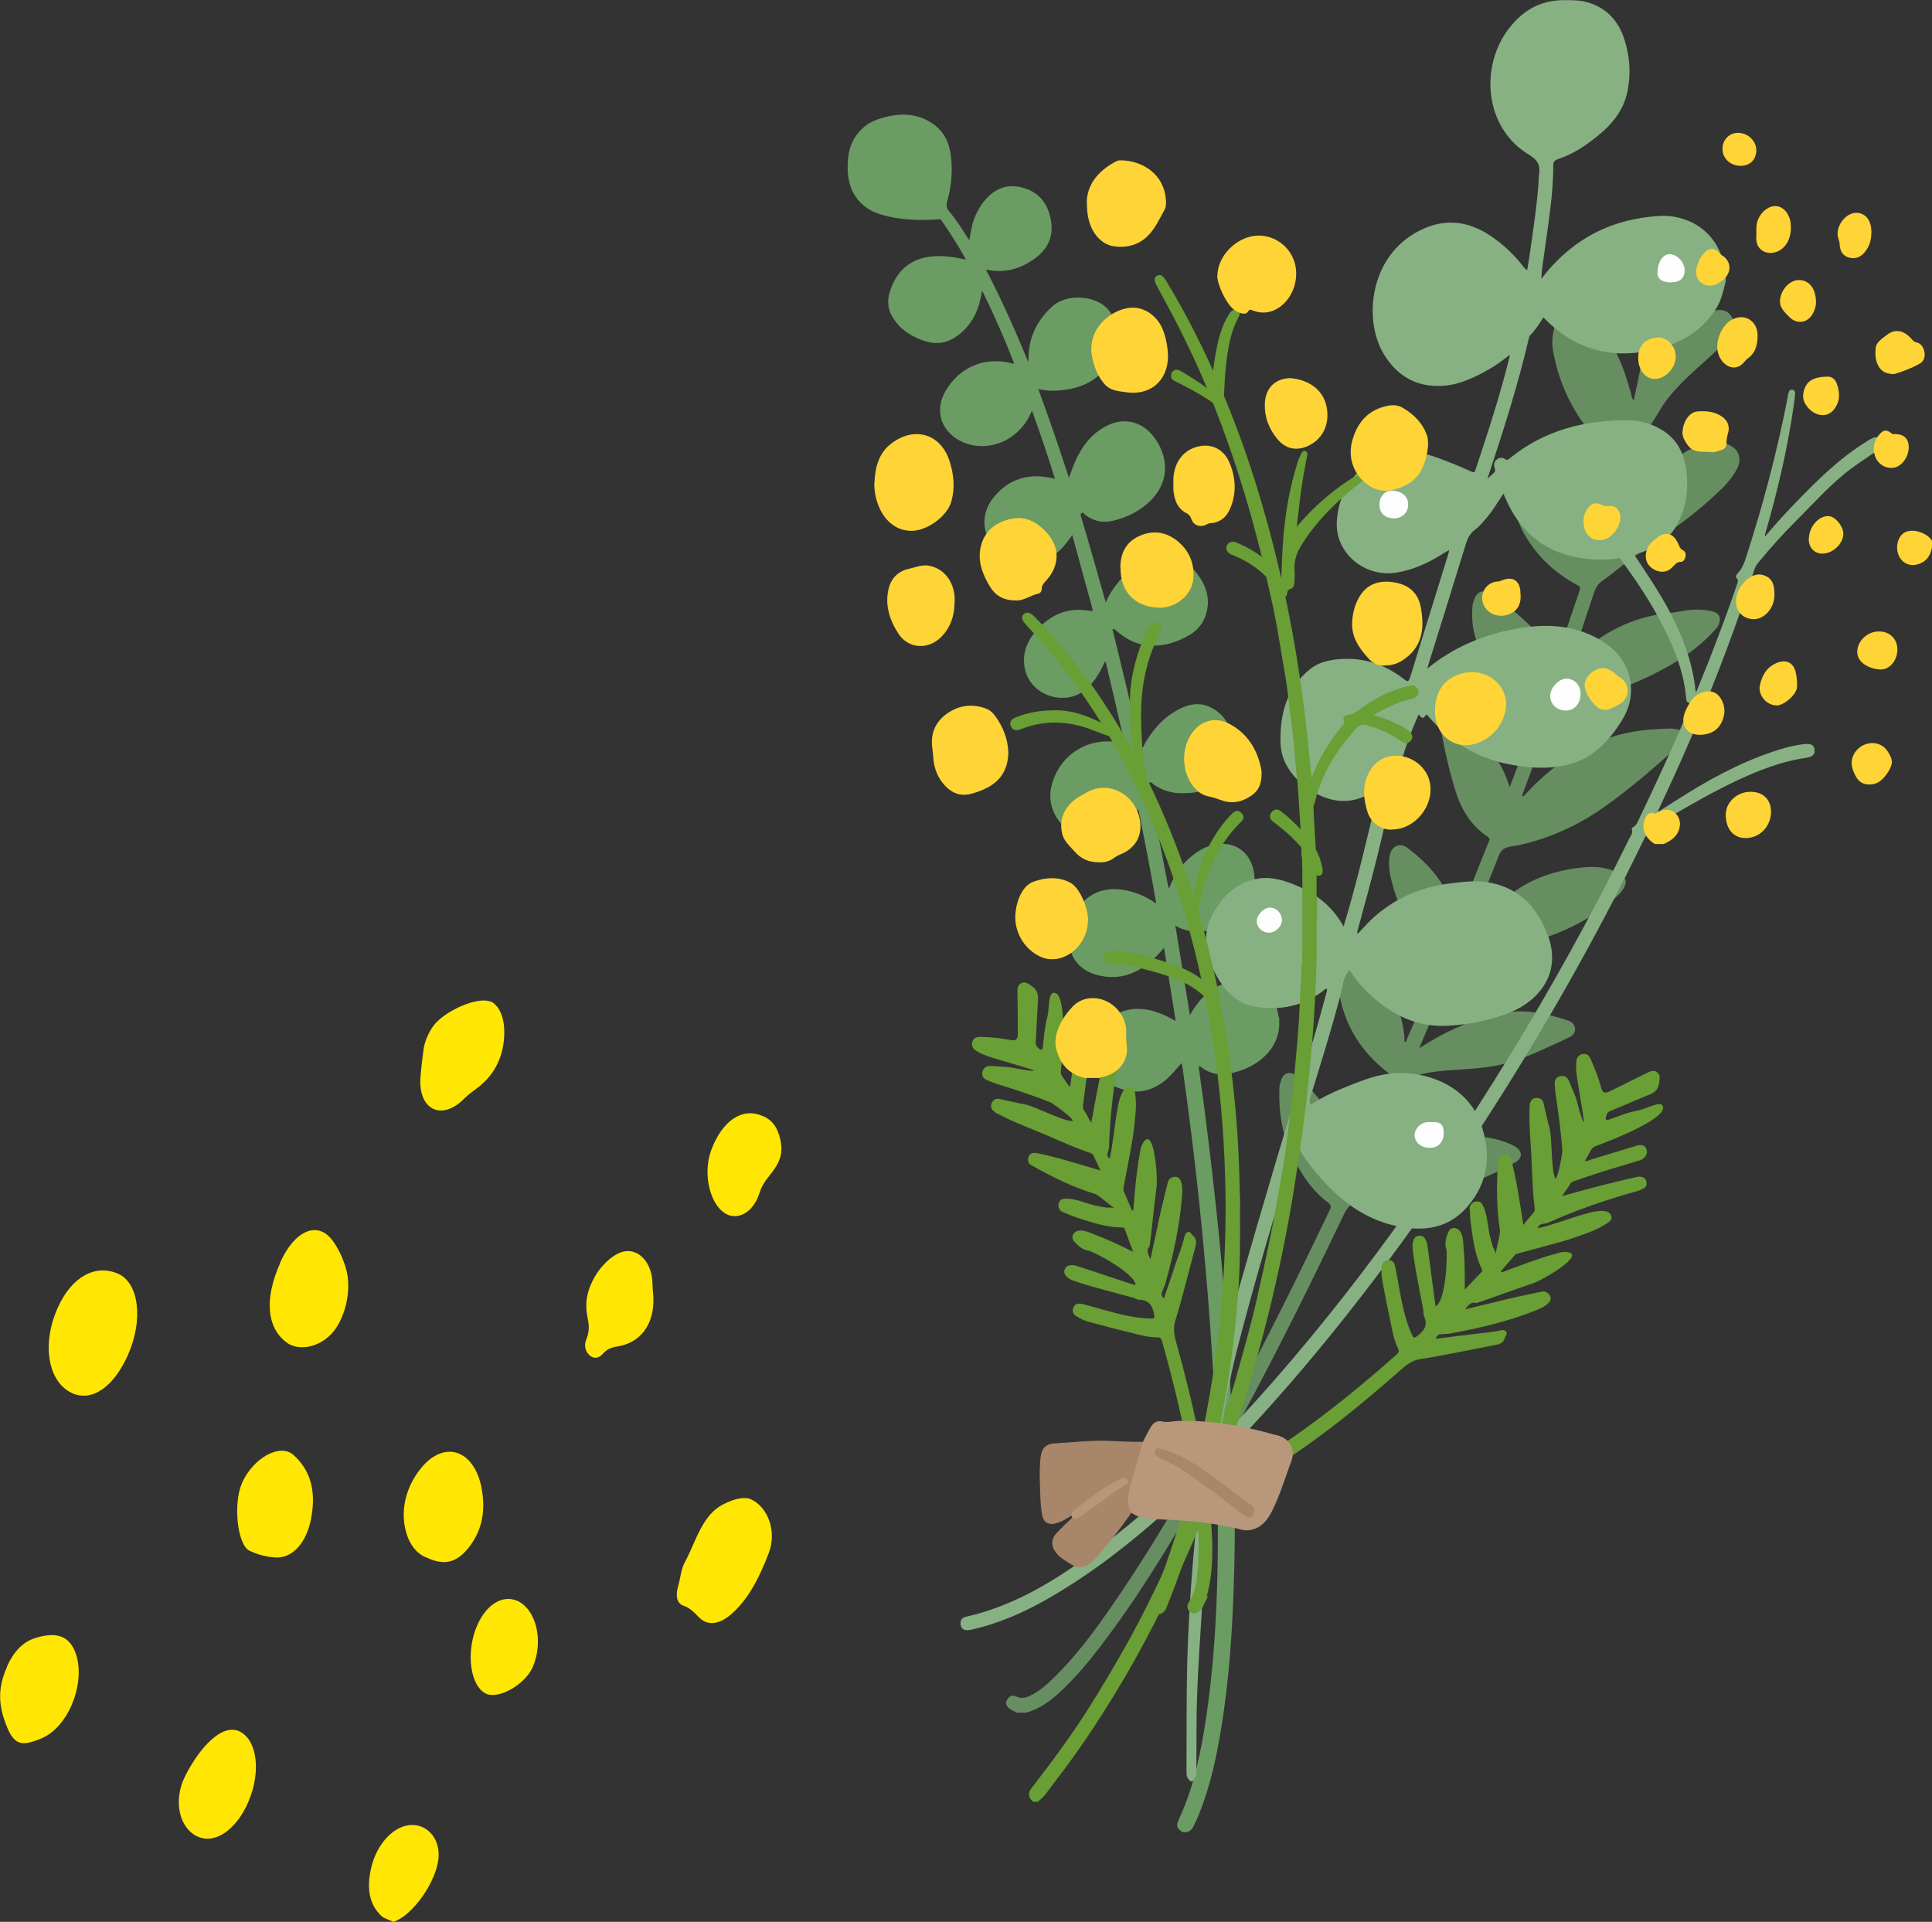 <?xml version="1.0" encoding="UTF-8"?><svg id="_レイヤー_2" xmlns="http://www.w3.org/2000/svg" viewBox="0 0 119.42 118.79"><rect x="0" y="0" width="119.42" height="118.79" fill="#333333" stroke="none"/><defs><style>.cls-1{fill:#b89779;}.cls-1,.cls-2,.cls-3,.cls-4,.cls-5,.cls-6,.cls-7,.cls-8,.cls-9,.cls-10,.cls-11{fill-rule:evenodd;}.cls-2{fill:#ffd436;}.cls-3{fill:#87b182;}.cls-4{fill:#668e60;}.cls-5{fill:#ffe603;}.cls-6{fill:#6b9c63;}.cls-7{fill:#699f34;}.cls-8{fill:#fefefe;}.cls-9{fill:#b8977a;}.cls-10{fill:#a88769;}.cls-11{fill:#a78669;}</style></defs><g id="_レイヤー_1-2"><path class="cls-5" d="m23.67,118.51c-.75-.64-1.08-1.61-.71-3.13.34-1.36,1.27-2.41,2.28-2.56,1.08-.16,1.95.75,1.87,1.97-.1,1.48-1.59,3.61-2.79,4-.22-.09-.43-.18-.64-.28Z"/><path class="cls-5" d="m4.46,86.11c-1.5-.68-1.9-3.03-.89-5.28.85-1.9,2.31-2.72,3.73-2.1,1.3.57,1.57,2.87.6,5.04-.89,1.98-2.22,2.89-3.44,2.34Z"/><path class="cls-5" d="m46.35,92.64c1.1.46,1.69,1.98,1.17,3.35-.54,1.41-1.23,2.85-2.33,3.79-.78.67-1.5.73-2.04.13-.27-.29-.55-.54-.9-.66-.42-.15-.51-.61-.33-1.22.14-.49.19-1.07.4-1.45.7-1.28,1.06-2.93,2.39-3.6.66-.34,1.23-.46,1.64-.34Z"/><path class="cls-5" d="m17.29,78.1c.88-2.01,2.29-2.66,3.22-1.48.37.48.66,1.07.86,1.74.39,1.24.03,2.98-.78,3.97-.79.95-2.15,1.24-2.93.61-1.18-.94-1.31-2.67-.36-4.83Z"/><path class="cls-5" d="m26.33,96.26c-.56-.22-1.08-.81-1.29-1.81-.28-1.32.14-2.75,1.11-3.85.86-.97,1.93-1.14,2.71-.44.52.48.82,1.18.95,2.07.17,1.16.02,2.33-.84,3.43-.87,1.09-1.69,1.04-2.63.6Z"/><path class="cls-5" d="m30.36,61.91c.58.32.92,1.18.78,2.45-.14,1.24-.73,2.21-1.64,2.89-.27.2-.54.39-.8.65-1.4,1.42-2.86.7-2.71-1.32.04-.56.12-1.14.19-1.71.07-.51.29-.99.57-1.41.63-.92,2.75-1.91,3.6-1.54Z"/><path class="cls-5" d="m.43,103.01c.44-.98,1.03-1.55,1.8-1.78,1.16-.34,2.1-.23,2.5,1.12.52,1.78-.51,4.42-2.19,5.11-1.2.5-1.67.42-2.15-.82-.41-1.06-.62-2.14.05-3.62Z"/><path class="cls-5" d="m14.95,91.68c.69-1.57,2.37-2.5,3.2-1.74.93.84,1.45,2.06,1.07,3.97-.29,1.46-1.14,2.4-2.16,2.36-.58-.03-1.14-.18-1.64-.42-.76-.37-1.01-2.93-.47-4.16Z"/><path class="cls-5" d="m15.35,111.38c-.75,1.72-2.04,2.61-3.11,2.15-1.14-.49-1.57-2.2-.8-3.74.87-1.74,2.28-3.3,3.37-2.77,1.09.53,1.34,2.51.54,4.35Z"/><path class="cls-5" d="m47.11,68.97c.58.21.96.7,1.12,1.46.19.84,0,1.41-.64,2.2-.27.33-.51.67-.66,1.15-.28.86-.87,1.37-1.48,1.39-1.32.05-2.16-2.32-1.47-4.13.68-1.78,1.91-2.6,3.12-2.07Z"/><path class="cls-5" d="m36.55,79.34c.44-1.02,1.37-1.91,2.1-2,.81-.11,1.53.61,1.66,1.69.03.26.02.54.05.8.2,1.78-.59,3.07-2.06,3.37-.35.07-.68.07-1.05.49-.28.32-.6.28-.82.07-.22-.2-.36-.56-.19-.97.24-.59.15-.99.06-1.44-.13-.73-.05-1.33.24-2Z"/><path class="cls-5" d="m31.94,98.93c1.21.52,1.69,2.52.98,4.13-.47,1.06-2.07,1.97-2.85,1.64-1-.44-1.3-2.56-.58-4.22.55-1.29,1.56-1.92,2.46-1.54Z"/><path class="cls-6" d="m73.11,113.25c-.37-.22-.43-.39-.26-.77.82-1.72,1.24-3.55,1.56-5.41.85-5.09.92-10.22.85-15.36-.04-3.16-.22-6.32-.44-9.48-.18-2.59-.41-5.18-.68-7.77-.29-2.82-.65-5.63-1.04-8.44-.01-.09-.04-.18-.07-.31-.35.4-.67.8-1.07,1.12-.95.74-1.98.82-3.05.32-.82-.38-1.27-1.03-1.32-1.93-.06-1,.26-1.85,1.14-2.39,1.17-.73,2.36-.54,3.52.05.12.06.24.13.42.23-.24-1.53-.48-3.01-.72-4.53-.23.25-.41.48-.62.67-.8.74-1.72,1.22-2.84,1.13-2.27-.19-2.83-2-2.17-3.63.62-1.53,1.99-2.12,3.68-1.62.51.15.98.38,1.47.72-.34-1.98-.71-3.88-1.11-5.85-.19.3-.35.56-.55.78-.73.78-1.62,1.2-2.68.96-.99-.22-1.76-.78-2.09-1.8-.17-.51-.15-1.02,0-1.53.52-1.78,2.21-2.84,4.04-2.53.43.07.44.07.34-.36-.35-1.51-.7-3.01-1.05-4.52,0-.03-.03-.05-.06-.12-.07.14-.13.25-.18.36-.25.51-.56.98-.99,1.35-1.28,1.12-3.45.42-3.79-1.25-.19-.91.12-1.71.73-2.39.88-.98,1.96-1.44,3.29-1.19.16.03.2,0,.15-.16-.41-1.49-.82-2.97-1.24-4.53-.26.36-.48.66-.75.92-1.5,1.45-3.75.52-4.4-.64-.45-.8-.37-1.79.29-2.61.92-1.13,2.13-1.5,3.55-1.2.06.01.12.03.24.06-.44-1.42-.9-2.78-1.42-4.22-.22.54-.51.95-.88,1.3-1,.94-2.42,1.16-3.58.56-1.19-.63-1.56-1.9-.89-3.06.86-1.49,2.41-2.15,4.07-1.73.05.01.1.06.17,0-.58-1.49-1.22-2.96-1.97-4.49-.05.24-.08.39-.11.53-.19.87-.6,1.62-1.31,2.18-.64.51-1.34.67-2.13.41-.78-.26-1.46-.67-1.92-1.37-.34-.5-.43-1.05-.25-1.64.53-1.71,1.74-2.33,3.39-2.23.43.03.85.1,1.33.21-.48-.87-.98-1.66-1.52-2.43-.07-.1-.16-.06-.26-.06-1.17.08-2.34.04-3.48-.3-1.28-.39-1.99-1.36-2.05-2.69-.04-.97.12-1.85.84-2.57.48-.49,1.09-.68,1.73-.82,1.01-.21,1.96-.09,2.8.55.64.49.92,1.16,1.01,1.93.11.94.03,1.86-.23,2.77-.08.27-.03.46.15.67.44.53.81,1.12,1.21,1.75.06-.32.11-.59.17-.87.13-.54.36-1.04.7-1.48.6-.77,1.36-1.16,2.36-.92,1.04.26,1.61.94,1.81,1.98.19.99-.13,1.77-.92,2.37-.91.68-1.91.99-3.09.73.98,1.88,1.83,3.79,2.62,5.72.02-.39.03-.77.11-1.15.2-.91.68-1.66,1.36-2.28.72-.66,2.07-.74,2.99-.21.76.43,1.18,1.46,1,2.46-.28,1.56-1.38,2.6-3.03,2.87-.58.09-1.16.13-1.81-.02.67,1.83,1.3,3.63,1.89,5.49.14-.37.25-.71.39-1.02.42-.94,1.02-1.74,1.97-2.21.96-.48,1.97-.31,2.7.47.87.93,1.46,2.7-.02,4.17-.65.64-1.44,1.03-2.32,1.24-.63.15-1.23.02-1.74-.39-.06-.05-.11-.16-.21-.08-.06.05-.05.13-.02.21.53,1.76,1.02,3.53,1.53,5.31.21-.51.52-.96.87-1.37.64-.74,1.39-1.3,2.38-1.47.85-.14,1.58.12,2.14.75.73.82,1.16,1.76.78,2.89-.17.5-.48.89-.93,1.17-.96.57-1.98.86-3.1.6-.54-.12-.99-.42-1.42-.76-.07-.06-.12-.16-.31-.17.61,2.48,1.21,4.93,1.75,7.43.16-.1.19-.23.25-.34.46-.8,1.04-1.5,1.84-1.98.74-.45,1.53-.67,2.34-.21.83.46,1.19,1.22,1.24,2.15.03.57-.08,1.12-.35,1.63-.6,1.14-1.54,1.49-2.82,1.47-.62-.01-1.2-.18-1.71-.55-.06-.05-.13-.16-.22-.11-.11.06-.08.19-.06.3.09.46.18.91.27,1.37.3,1.57.61,3.14.91,4.71,0,.04.03.08.06.17.27-.73.65-1.32,1.18-1.81.51-.47,1.09-.84,1.79-.93,1.23-.16,2.14.59,2.3,1.88.22,1.86-.81,3.16-2.75,3.45-.72.11-1.42.13-2.13-.3.3,1.86.6,3.67.9,5.54.32-.57.66-1.02,1.11-1.39.5-.41,1.08-.65,1.71-.72,1.34-.17,2.39.66,2.64,2.06.01.07,0,.15.06.21v.46c-.07,1.86-1.96,2.91-3.41,3.02-.48.04-.92-.08-1.32-.36-.07-.05-.12-.13-.25-.12.09.71.19,1.41.29,2.12.31,2.36.59,4.73.84,7.1.19,1.79.35,3.58.49,5.37.11,1.4.21,2.8.29,4.21.12,2.19.2,4.39.27,6.58.06,1.77.07,3.53.03,5.29-.07,3.06-.22,6.12-.65,9.16-.32,2.22-.73,4.43-1.59,6.52-.08.2-.18.39-.27.59-.09.2-.22.34-.44.4h-.2Z"/><path class="cls-4" d="m62.83,105.84c-.14-.07-.29-.13-.42-.22-.2-.14-.29-.34-.16-.56.13-.23.33-.32.57-.2.28.14.55.09.81-.03.57-.26,1.04-.67,1.48-1.1,1.4-1.36,2.55-2.92,3.65-4.52,2.93-4.24,5.44-8.73,7.85-13.27,1.95-3.67,3.79-7.39,5.58-11.14.1-.2.1-.31-.1-.47-1.21-.91-1.93-2.17-2.48-3.55-.44-1.12-.57-2.31-.53-3.51,0-.18.06-.36.12-.54.15-.42.51-.53.88-.27.45.32.83.73,1.19,1.15.77.89,1.39,1.88,1.9,2.94.18.38.31.78.36,1.21.15-.08.17-.21.21-.31.71-1.57,1.42-3.14,2.13-4.7.1-.22.07-.33-.12-.48-1.53-1.2-2.55-2.73-2.93-4.65-.12-.61-.11-1.23.05-1.84.2-.74.64-.88,1.25-.42,1.27.96,2.65,2.68,2.7,5.05.14-.03.14-.16.17-.24.63-1.45,1.24-2.9,1.87-4.35.09-.2.06-.32-.09-.47-1.44-1.49-2.41-3.24-2.84-5.27-.08-.4-.1-.79-.03-1.19.1-.59.62-.85,1.12-.47,1.19.92,2.19,1.97,2.68,3.43.12.37.2.75.27,1.14.12-.07.13-.17.16-.25.62-1.54,1.25-3.09,1.86-4.64.05-.12.16-.25-.02-.37-1.11-.73-1.71-1.81-2.07-3.05-.32-1.08-.58-2.17-.78-3.28-.02-.11-.03-.22-.02-.32.05-.56.41-.77.9-.49.77.44,1.43,1.01,2.01,1.68.29.34.54.7.77,1.09.22.39.37.8.54,1.29.19-.51.36-.94.52-1.38.36-.97.72-1.95,1.08-2.92.04-.12.11-.22-.05-.33-1.22-.9-2.14-2.08-3.02-3.29-.68-.94-.92-2.02-.84-3.17,0-.13.03-.26.07-.38.18-.64.59-.8,1.14-.43.98.65,1.86,1.42,2.69,2.25.51.52.94,1.1,1.21,1.79.13-.04.12-.16.15-.24.46-1.35.91-2.71,1.37-4.06.05-.16.03-.23-.13-.32-1.45-.77-2.59-1.86-3.38-3.32-.4-.75-.55-1.57-.63-2.4-.04-.34-.07-.69-.11-1.03,0-.1-.02-.19-.01-.29.03-.65.48-.9,1.02-.55,1.81,1.2,3.27,2.7,4.07,4.76.02.05.04.1.08.17.14-.19.16-.4.22-.6.36-1.22.68-2.46,1.08-3.67.18-.54.01-.88-.34-1.22-.51-.5-1-1.02-1.44-1.59-1.05-1.37-1.72-2.92-2.05-4.61-.12-.6-.09-1.21.14-1.79.12-.32.33-.59.62-.77.34-.22.68-.24,1.04-.02.69.43,1.18,1.04,1.61,1.72.66,1.03,1.06,2.17,1.38,3.35.04.14.04.3.17.43.33-1.4.59-2.81.79-4.22.04-.25-.06-.51-.13-.76-.4-1.37-.7-2.76-.37-4.19.18-.78.61-1.35,1.48-1.48.58-.09.92.14.99.73.11.9-.14,1.76-.37,2.62-.2.75-.44,1.49-.64,2.24-.19.7-.16,1.43-.29,2.14.41-.52.81-1.02,1.31-1.44.68-.56,1.41-1,2.28-1.19.38-.08.71-.02.95.31.25.34.23.69.03,1.04-.33.58-.81,1.04-1.3,1.49-.97.89-1.98,1.72-2.76,2.79-.41.56-.7,1.21-1.15,1.73-.8.92-.82,2.1-1.18,3.17-.19.57-.33,1.16-.44,1.77.29-.33.58-.66.87-.98,1.15-1.26,2.44-2.34,4.02-3.02.62-.27,1.24-.27,1.85.03.58.29.75.84.46,1.43-.35.71-.91,1.23-1.48,1.75-1.54,1.43-3.29,2.57-5,3.78-.63.45-1.2.97-1.83,1.4-.38.25-.48.58-.6.93-.45,1.35-.9,2.71-1.37,4.12.25-.23.47-.43.69-.63,1.56-1.39,3.37-2.22,5.45-2.42.53-.05,1.04-.2,1.58-.2.38,0,.76.03,1.12.14.32.1.43.34.34.67-.05.18-.16.33-.29.46-1.12,1.24-2.52,2.11-4.01,2.83-1.84.88-3.78,1.5-5.73,2.07-.14.04-.23.07-.28.22-.62,1.68-1.25,3.37-1.87,5.05-.01.03,0,.06-.01.1.14,0,.19-.12.26-.2,1.55-1.66,3.36-2.92,5.57-3.56,1.08-.31,2.19-.4,3.31-.43.13,0,.26.03.39.04.23.03.44.09.49.35.05.25-.05.44-.24.6-.93.78-1.81,1.61-2.76,2.37-1.23.99-2.48,1.96-3.91,2.67-1.22.6-2.5,1.06-3.84,1.27-.49.08-.62.3-.76.67-.6,1.53-1.22,3.05-1.84,4.58-.04.09-.07.18-.12.31.26-.26.5-.47.72-.7.6-.62,1.2-1.25,1.88-1.8,1.23-1,2.65-1.52,4.21-1.73.8-.11,1.6-.14,2.36.2.13.06.26.11.38.19.33.22.39.49.18.84-.19.32-.47.57-.75.8-1.65,1.39-3.58,2.21-5.65,2.72-1.39.34-2.75.75-4.02,1.44-.09.05-.16.08-.21.19-.66,1.56-1.33,3.12-2.02,4.75.26-.16.46-.29.67-.41,1.41-.84,2.91-1.47,4.54-1.77,1.21-.23,2.37-.02,3.52.32.18.05.35.1.52.17.21.08.37.24.39.48.01.24-.13.41-.33.52-.34.17-.68.32-1.03.48-1.07.49-2.14.99-3.3,1.24-1.1.24-2.21.26-3.32.35-.78.06-1.55.19-2.29.45-.12.04-.2.1-.26.22-.89,1.97-1.79,3.94-2.68,5.91,0,.02,0,.04,0,.08,1.37-1.19,2.94-1.95,4.7-2.33,1.42-.3,2.83-.42,4.22.1.21.08.43.16.62.29.44.3.42.7-.04.96-1.52.86-3.12,1.48-4.82,1.88-1.43.33-2.88.49-4.34.58-.14,0-.28.04-.42.02-.56-.05-.81.34-1.01.75-2.8,5.87-5.73,11.68-8.98,17.32-1.87,3.24-3.81,6.43-6.09,9.4-.73.95-1.49,1.86-2.36,2.68-.64.61-1.33,1.14-2.21,1.38h-.59Z"/><path class="cls-3" d="m73.56,110.07c-.15-.13-.22-.27-.22-.48.01-2.19-.01-4.38.04-6.57.05-2.18.18-4.35.36-6.52.17-2.05.39-4.09.61-6.14.4-3.63,1.21-7.18,2.22-10.69,1.45-5.04,2.92-10.07,4.5-15.07.35-1.09.63-2.2.94-3.31.01-.05.01-.1.02-.16-.13-.03-.18.06-.25.12-1.26.95-2.69,1.23-4.21.97-.94-.16-1.65-.77-2.16-1.55-.87-1.35-1.24-2.79-.39-4.28.61-1.08,1.49-1.89,2.78-2.09.85-.13,1.65.14,2.42.47,1.2.52,2.17,1.3,2.83,2.5.87-2.87,1.51-5.74,2.21-8.59-.03-.05-.06-.02-.08,0-1.45,1.23-3.12.99-4.49-.06-.9-.69-1.52-1.59-1.54-2.74-.04-1.76.39-3.38,1.85-4.54.49-.39,1.09-.53,1.69-.59,1.54-.15,2.91.3,4.12,1.25.21.16.26.12.34-.1.8-2.58,1.6-5.16,2.4-7.75,0-.03,0-.06.02-.15-.12.07-.21.12-.31.18-.9.58-1.85,1.03-2.92,1.21-1.96.33-3.81-1.18-3.71-3.13.13-2.68,2.24-4.51,4.77-4.31.88.07,1.69.43,2.51.75.35.14.7.3,1.04.45.11.05.19.08.24-.07.77-2.34,1.55-4.68,2.13-7.08,0,0,0-.02-.02-.06-.62.52-1.3.94-2.02,1.29-.69.33-1.39.59-2.17.62-1.59.08-2.76-.63-3.57-1.95-1.33-2.18-.88-6.36,2.54-7.8,1.41-.6,2.73-.38,3.98.43.79.51,1.47,1.15,2.05,1.88.07.09.12.2.29.28.08-.51.17-1.01.23-1.5.2-1.43.42-2.85.49-4.29,0-.01,0-.02,0-.03.1-.56,0-.93-.57-1.28-2.87-1.7-3.07-5.57-1.25-7.87.84-1.07,1.88-1.68,3.27-1.71.51,0,1.02-.01,1.51.12,1.2.33,1.95,1.14,2.32,2.29.34,1.04.42,2.13.2,3.21-.24,1.21-.99,2.1-1.93,2.84-.72.58-1.49,1.08-2.38,1.37-.21.07-.28.17-.28.4,0,1.84-.32,3.64-.56,5.45-.07.51-.16,1.02-.18,1.55.15-.19.3-.39.46-.57,1.63-1.88,3.68-2.97,6.16-3.26.52-.06,1.04-.11,1.55-.02,1.74.28,2.93,1.53,3.18,3.3,0,.04.03.08.05.11v.59c-.14.55-.25,1.11-.55,1.61-.76,1.27-1.9,2.03-3.28,2.45-2.07.62-4.08.58-5.97-.61-.53-.34-1.01-.74-1.47-1.22-.26.4-.5.79-.83,1.12-.04.04-.05.12-.07.18-.68,2.91-1.59,5.75-2.53,8.58-.01.04-.02.08-.03.09.12-.11.25-.23.38-.34.1-.09.12-.18.07-.32-.07-.2-.05-.39.13-.53.16-.13.35-.14.51-.02.12.08.2.03.28-.04,2.13-1.75,4.62-2.37,7.32-2.37.76,0,1.47.22,2.12.62.95.58,1.36,1.48,1.49,2.54.14,1.19-.02,2.33-.63,3.39-.38.65-.92,1.1-1.61,1.41-1.55.68-3.16.84-4.8.46-1.97-.44-3.3-1.68-4.11-3.51-.05-.11-.09-.22-.16-.37-.35.53-.66,1.05-1.05,1.51-.23.27-.45.53-.73.74-.29.22-.42.49-.53.82-.75,2.45-1.52,4.9-2.28,7.34-.03.11-.07.22-.12.41.25-.19.45-.36.65-.5,1.64-1.14,3.47-1.8,5.44-2.06,1.6-.21,3.13-.06,4.56.76.99.57,1.68,1.36,1.89,2.5.16.91-.04,1.75-.52,2.52-.8,1.28-1.82,2.35-3.34,2.72-1.25.3-2.52.2-3.77-.06-1.99-.41-3.59-1.46-4.89-2.99-.02-.02-.05-.04-.07-.06-.21.28-.25.28-.48,0-1.22,2.69-1.79,5.61-2.49,8.49-.39,1.6-.83,3.18-1.26,4.77-.02.09-.08.18-.02.3.36-.38.69-.76,1.07-1.09,1.35-1.17,2.92-1.83,4.69-2.03.83-.1,1.66-.21,2.49-.03,1.78.37,2.85,1.54,3.48,3.18.94,2.4-.57,4.1-2.22,4.79-1.24.52-2.56.78-3.91.86-1.69.1-3.14-.49-4.42-1.56-.65-.54-1.23-1.15-1.68-1.88-.39.4-.41.93-.53,1.41-.56,2.17-1.23,4.3-1.89,6.44-.04.15-.09.29,0,.47.64-.4,1.31-.74,2.01-1.02.94-.38,1.88-.78,2.91-.9,2.16-.24,4.75.72,5.59,3.04.68,1.87.53,3.65-.82,5.2-.94,1.08-2.16,1.46-3.57,1.31-2.2-.23-3.91-1.35-5.36-2.95-.61-.68-1.18-1.38-1.64-2.26-.14.45-.26.83-.38,1.22-1.13,3.76-2.25,7.52-3.23,11.32-.54,2.09-.91,4.2-1.21,6.34-.28,1.96-.49,3.93-.69,5.9-.15,1.55-.27,3.11-.36,4.66-.13,2.06-.27,4.13-.29,6.2-.01,1.02,0,2.04-.01,3.06,0,.27-.03.52-.26.7h-.13Z"/><path class="cls-8" d="m97.7,42.88c0,.61-.39,1.05-.92,1.04-.54,0-.97-.41-.96-.9,0-.51.52-1.07,1-1.07.5,0,.88.4.88.92Z"/><path class="cls-8" d="m86.14,32.04c-.57-.02-.9-.36-.87-.9.02-.49.35-.83.79-.81.62.03,1,.37.98.89,0,.48-.41.84-.9.82Z"/><path class="cls-8" d="m103.3,17.46c-.57-.01-.86-.22-.85-.63.02-.64.33-1.11.73-1.12.5,0,.97.51.95,1.04-.01.45-.32.71-.83.7Z"/><path class="cls-8" d="m88.56,69.36c.44-.01.62.11.67.51.07.51-.19.96-.6,1.05-.19.04-.39.04-.58-.02-.38-.1-.64-.44-.61-.78.03-.38.37-.72.77-.76.1-.01.19,0,.35,0Z"/><path class="cls-8" d="m79.24,56.87c0,.39-.4.78-.81.78-.4,0-.74-.32-.75-.7,0-.39.44-.86.81-.85.42,0,.75.36.75.78Z"/><path class="cls-3" d="m104.85,42.77c.25-.63.51-1.25.76-1.88.61-1.57,1.21-3.15,1.75-4.75.04-.13.13-.26-.02-.41-.09-.09,0-.22.09-.32.23-.25.37-.55.47-.88,1.07-3.3,1.96-6.64,2.61-10.04,0-.02,0-.04,0-.06.06-.14.04-.37.27-.34.25.04.17.26.16.42-.01.19-.05.39-.07.58-.39,2.69-1.01,5.33-1.77,7.94,0,.03,0,.06-.01.14.56-.66,1.1-1.27,1.67-1.86,1.43-1.49,2.87-2.95,4.65-4.04.1-.06.2-.13.31-.18.21-.11.42-.08.54.13.12.21.08.42-.13.57-.55.38-1.12.74-1.66,1.14-1.29.95-2.34,2.16-3.47,3.28-.82.82-1.59,1.68-2.33,2.58-.11.13-.18.27-.23.42-1.62,5.07-3.63,9.98-5.9,14.79-.02.05-.04.1-.09.21.63-.4,1.21-.78,1.81-1.15,1.92-1.19,3.92-2.22,6.1-2.84.39-.11.78-.18,1.18-.23.4-.04.59.06.62.34.03.29-.11.45-.5.51-1.53.21-2.94.77-4.33,1.42-1.33.63-2.61,1.35-3.89,2.1-.22.13-.44.29-.68.38-.62.24-.94.71-1.22,1.29-2.89,5.95-6.15,11.69-9.74,17.24-3.21,4.97-6.65,9.76-10.42,14.31-2.3,2.77-4.71,5.44-7.3,7.95-2.52,2.44-5.17,4.72-8.15,6.59-1.82,1.15-3.73,2.12-5.84,2.6-.08.02-.17.03-.26.04-.24.02-.41-.08-.45-.32-.04-.25.05-.44.3-.5,3.33-.75,6.09-2.59,8.74-4.62,3.41-2.61,6.43-5.64,9.3-8.83,5.85-6.51,10.9-13.61,15.48-21.05,2.71-4.41,5.21-8.94,7.5-13.59.09-.18.24-.34.17-.57-.02-.05,0-.11.06-.14.26-.14.33-.42.45-.66,1.05-2.2,2.07-4.41,3.01-6.65.06-.15.18-.3-.06-.42-.11-.06-.1-.21-.11-.33-.18-1.78-.88-3.38-1.72-4.93-.72-1.34-1.59-2.58-2.49-3.81-.11-.15-.23-.29-.23-.49,0-.22.08-.39.29-.45.2-.06.37,0,.48.18.98,1.51,2.03,2.97,2.84,4.58.66,1.32,1.16,2.68,1.37,4.14.02.15.03.29.04.44.02,0,.03,0,.05.01Z"/><path class="cls-2" d="m102.31,52.18c-.62-.36-.88-.96-.64-1.54.1-.24.23-.49.58-.36.1.04.16-.04.23-.08.41-.22.78-.2,1.08.07.29.26.36.69.19,1.1-.18.42-.54.63-.92.8h-.52Z"/><path class="cls-2" d="m119.42,33.84c-.1.53-.37.91-.92,1.05-.49.13-.96-.11-1.15-.59-.21-.52-.03-1.16.38-1.39.49-.27,1.4.01,1.7.53v.39Z"/><path class="cls-2" d="m109.47,50.18c0,.91-.72,1.64-1.59,1.62-.74-.01-1.21-.57-1.21-1.44,0-.78.71-1.43,1.55-1.42.77.01,1.25.49,1.25,1.23Z"/><path class="cls-2" d="m104,26.77c0-.66.4-1.3.92-1.34.53-.04,1.1,0,1.56.35.33.25.45.6.33,1.01-.06.2-.1.4-.09.6.01.24-.13.39-.35.44-.18.04-.37.14-.53.12-.51-.07-1.1.11-1.51-.42-.2-.26-.32-.53-.34-.76Z"/><path class="cls-2" d="m117.06,23.12c-.5,0-.77-.18-.95-.49-.2-.36-.21-.76-.17-1.13.04-.35.38-.56.65-.77.59-.48,1.12-.26,1.54.19.09.09.14.2.29.23.31.06.47.3.53.59.06.3-.02.59-.29.74-.54.3-1.12.51-1.6.65Z"/><path class="cls-2" d="m108.64,20.74c0,.68-.18,1.13-.64,1.44-.08.06-.13.14-.2.21-.34.41-.83.43-1.22.07-.16-.15-.28-.33-.35-.54-.28-.72.16-1.83.86-2.18.8-.4,1.55.14,1.55.99Z"/><path class="cls-2" d="m105.06,45.42c-.78,0-1.19-.58-.94-1.31.1-.3.26-.57.44-.83.35-.47.96-.67,1.4-.48.42.19.71.82.61,1.36-.14.81-.68,1.26-1.52,1.26Z"/><path class="cls-2" d="m109.68,36.79c0,.33-.11.73-.41,1.06-.39.43-.91.54-1.41.29-.44-.22-.64-.73-.52-1.28.08-.37.27-.68.54-.94.35-.34.75-.53,1.23-.33.48.2.58.63.57,1.21Z"/><path class="cls-2" d="m110.7,14.06c0,.76-.37,1.36-.96,1.53-.66.19-1.23-.24-1.18-.92.02-.31-.03-.62.05-.93.17-.62.75-1.09,1.26-.99.43.08.77.53.82,1.09,0,.08,0,.15,0,.23Z"/><path class="cls-2" d="m97.95,42.35c.02-.37.25-.73.68-.94.42-.2.82-.12,1.17.2.1.09.2.19.33.26.66.4.63,1.3-.05,1.67-.19.1-.38.19-.58.28-.17.08-.36.07-.54.02-.39-.12-1.01-.97-1.01-1.49Z"/><path class="cls-2" d="m115.53,48.49c-.38,0-.65-.18-.83-.52-.28-.51-.37-1.02,0-1.52.5-.66,1.51-.72,1.97-.02.33.5.37.76.04,1.28-.28.44-.61.79-1.18.78Z"/><path class="cls-2" d="m101.26,22.13c0-.75.42-1.2,1.18-1.27.53-.05,1.05.42,1.13,1.03.13.88-.84,1.77-1.59,1.48-.44-.17-.72-.65-.72-1.23Z"/><path class="cls-2" d="m109.8,43.6c-.61,0-1.15-.65-1.02-1.24.14-.66.47-1.19,1.14-1.42.52-.18.94.05,1.07.58.07.3.1.62.09.93-.01.47-.81,1.16-1.28,1.16Z"/><path class="cls-2" d="m115.67,14.4c0,.44-.12.84-.4,1.18-.25.31-.58.45-.98.34-.37-.1-.56-.38-.58-.84,0-.12-.05-.23-.08-.34-.21-.64.34-1.5,1.02-1.58.49-.05.89.27.99.82.03.14.03.28.04.42Z"/><path class="cls-2" d="m116.14,39.03c.67,0,1.14.46,1.14,1.11,0,.69-.49,1.29-1.1,1.24-.69-.06-1.39-.43-1.38-1.11.02-.67.63-1.24,1.34-1.24Z"/><path class="cls-2" d="m112.25,18.7c0,.22-.08.51-.25.77-.33.51-.96.57-1.39.13-.3-.31-.64-.58-.58-1.09.07-.61.58-1.18,1.13-1.2.65-.02,1.09.51,1.09,1.39Z"/><path class="cls-2" d="m93.99,36.74c.04.67-.24,1.1-.85,1.27-.55.16-1.14-.07-1.4-.55-.36-.67.08-1.48.84-1.52.09,0,.16-.03.24-.06.66-.29,1.13,0,1.16.72,0,.04,0,.09,0,.13Z"/><path class="cls-2" d="m112.6,25.65c-.44,0-.97-.44-1.11-.91-.12-.42.07-1,.45-1.23.32-.19.69-.23,1.06-.23.25,0,.44.18.53.42.21.56.22,1.1-.16,1.6-.19.24-.44.37-.76.36Z"/><path class="cls-2" d="m97.88,32.26c-.01-.34.09-.64.31-.9.25-.28.46-.31.8-.16.14.06.29.11.47.08.32-.05.57.14.66.44.2.66-.45,1.61-1.13,1.66-.68.05-1.11-.4-1.11-1.13Z"/><path class="cls-2" d="m102.74,35.34c-.39,0-.81-.27-.95-.62-.15-.39-.02-.91.31-1.22.08-.07.17-.13.25-.2.55-.49,1.08-.38,1.38.3.07.16.12.33.31.42.14.07.18.24.14.4-.04.16-.13.31-.29.31-.23,0-.34.14-.48.29-.22.23-.42.32-.68.32Z"/><path class="cls-2" d="m115.83,27.72c-.01-.34.13-.63.35-.88.25-.28.44-.3.74-.05.1.08.18.03.27.04.51.02.8.31.79.82,0,.6-.44,1.19-.93,1.26-.67.1-1.23-.44-1.23-1.18Z"/><path class="cls-2" d="m111.81,33.31c0-.73.58-1.42,1.2-1.41.41,0,.93.62.93,1.09,0,.61-.65,1.23-1.29,1.23-.5,0-.85-.37-.85-.91Z"/><path class="cls-2" d="m104.84,16.68c.08-.36.22-.79.56-1.11.29-.27.62-.24.87.07.05.06.11.1.17.14.6.37.61,1.09.05,1.54-.35.28-.69.44-1.13.27-.36-.14-.54-.41-.53-.9Z"/><path class="cls-2" d="m107.59,10.25c-.64,0-1.13-.47-1.12-1.06,0-.55.42-.98.96-.98.6,0,1.13.5,1.13,1.06,0,.6-.38.98-.97.98Z"/><path class="cls-7" d="m80.13,32.59c.8-.97,1.71-1.81,2.71-2.54.4-.3.82-.56,1.27-.79.09-.05.19-.11.31-.09.18.03.25.13.13.29-.07.09-.18.16-.27.23-1.45,1.1-2.76,2.33-3.76,3.88-.34.53-.56,1.07-.5,1.7.02.25,0,.5-.02.75,0,.16-.05.32-.21.37-.16.05-.21.12-.23.31-.02.24-.2.18-.32.07-.14-.13-.26-.29-.38-.44-.71-.94-1.62-1.62-2.72-2.04-.28-.11-.4-.33-.31-.55.09-.24.33-.33.62-.2,1.04.45,1.96,1.05,2.61,2.02.03.05.05.12.14.13.03-.75.05-1.51.11-2.26.12-1.66.4-3.28.9-4.87.05-.16.13-.32.2-.48.06-.12.14-.25.29-.19.14.05.11.19.09.31-.12.65-.25,1.3-.34,1.95-.12.81-.2,1.63-.3,2.45Z"/><path class="cls-7" d="m84.89,44.21c.72.18,1.34.44,1.92.78.14.08.28.17.38.3.13.16.15.34.01.5-.14.16-.31.2-.49.09-.18-.1-.34-.23-.52-.34-.55-.33-1.13-.57-1.76-.72-.25-.06-.41,0-.57.18-1.2,1.3-2.13,2.75-2.56,4.49-.01.04-.01.09-.03.13-.06.15-.12.33-.32.31-.22-.03-.26-.21-.24-.39.05-.44.16-.87.3-1.29.44-1.25,1.12-2.36,1.95-3.39.06-.07.18-.13.13-.24-.15-.35.08-.42.34-.45.18-.03.32-.11.46-.21.95-.72,1.98-1.28,3.15-1.55.2-.05.39-.08.54.1.21.26.08.58-.29.68-.73.18-1.42.45-2.07.82-.09.05-.18.11-.33.21Z"/><path class="cls-7" d="m69.85,43.65c-.06-1.45.3-2.94.91-4.39.08-.19.18-.37.28-.55.12-.21.3-.33.54-.19.25.14.27.34.14.58-.52.96-.85,1.99-1.03,3.06-.22,1.31-.17,2.63-.09,3.95.04.64.15,1.27.3,1.89.03.12.09.27-.08.34-.17.06-.26-.07-.32-.2-.28-.6-.41-1.25-.5-1.91-.1-.82-.15-1.64-.15-2.59Z"/><path class="cls-7" d="m74.87,24.2c.07-1.12.2-2.17.45-3.2.13-.52.31-1.01.58-1.47.05-.08.1-.17.16-.24.13-.14.29-.21.46-.1.16.11.11.27.04.41-.24.44-.41.91-.52,1.39-.26,1.11-.33,2.25-.38,3.38,0,.09,0,.18-.01.26-.06.33-.38.48-.65.29-.73-.52-1.53-.94-2.33-1.34-.12-.06-.24-.11-.27-.26-.03-.15-.01-.28.11-.38.14-.12.3-.11.45-.02.57.33,1.13.68,1.65,1.08.07.05.14.1.26.19Z"/><path class="cls-7" d="m68.23,59.23c0-.34.16-.49.47-.48.78.04,1.55.17,2.3.39.88.26,1.77.51,2.58.94.64.34,1.19.79,1.54,1.44.06.11.1.24.14.36.04.12.02.24-.1.31-.11.06-.22,0-.29-.09-.89-1.21-2.22-1.66-3.59-2.05-.86-.24-1.72-.43-2.61-.49-.26-.02-.42-.14-.44-.34Z"/><path class="cls-7" d="m73.56,56.96c.19-2.31.71-4.5,2.27-6.32.12-.14.25-.27.38-.4.17-.16.35-.17.52,0,.17.17.18.37,0,.54-.3.3-.59.61-.84.95-.99,1.37-1.51,2.93-1.82,4.57-.07.39-.15.79-.14,1.19,0,.11,0,.25-.13.27-.16.03-.17-.13-.2-.24-.06-.18-.04-.36-.05-.55Z"/><path class="cls-7" d="m65.13,43.9c1.32-.03,2.54.51,3.71,1.2.12.07.2.17.14.32-.07.15-.2.16-.33.12-.36-.12-.71-.25-1.06-.39-1.49-.6-2.98-.67-4.49-.08-.23.09-.45.12-.59-.13-.15-.25-.04-.48.28-.6.73-.29,1.49-.44,2.36-.43Z"/><path class="cls-7" d="m81.76,53.75c0,.19-.02.34-.21.38-.17.03-.24-.09-.28-.21-.39-1.27-1.29-2.12-2.29-2.91-.1-.08-.21-.16-.31-.24-.2-.17-.23-.37-.07-.57.16-.2.37-.21.57-.06.53.4,1,.86,1.44,1.36.53.6.95,1.26,1.11,2.06.01.07.03.15.04.2Z"/><path class="cls-7" d="m73.38,93.1s-.01.04,0,.06h-.91s0-.04,0-.06c.31-.17.62-.17.93,0Z"/><path class="cls-7" d="m73.38,93.1c-.31,0-.62,0-.93,0-.32-.08-.48-.26-.43-.5.06-.26.24-.39.5-.35.67.09,1.29-.09,1.9-.32,1.97-.73,3.71-1.86,5.42-3.04,2.28-1.57,4.41-3.33,6.48-5.16.15-.13.18-.2.08-.41-.25-.52-.34-1.09-.46-1.65-.18-.84-.34-1.7-.51-2.55-.05-.27-.04-.54-.03-.81.02-.27.18-.42.44-.42.27,0,.36.18.41.45.29,1.4.42,2.84,1.03,4.17.08.19.13.21.32.07.42-.32.68-.66.43-1.21-.06-.12-.04-.28-.06-.42-.04-.26-.73-3.62-.66-4.04.04-.24.1-.5.39-.53.31-.03.42.21.51.45.02.06.5,3.85.53,3.91.65-.32.74-3.29.66-3.52-.12-.38-.02-.76.14-1.1.15-.32.57-.28.75.05.17.32.15.67.18,1.02.08.81.07,1.62.07,2.52.38-.4.71-.74,1.04-1.09.07-.07.04-.13,0-.2-.41-.86-.53-1.8-.66-2.73-.03-.18-.09-1.04-.07-1.1.09-.21.24-.34.47-.33.23,0,.32.19.4.38.17.41.22.84.28,1.26.06.41.17.81.29,1.2.09.11.1.25.18.39-.05-.16.29-1.15.24-1.47-.22-1.42-.21-2.85-.11-4.28.02-.25.17-.38.4-.39.22-.01.35.11.41.33.25.93.41,1.88.56,2.83.06.38.12.76.19,1.2.24-.29.44-.54.64-.77.07-.08.08-.17.06-.27-.16-1.27-.15-2.55-.24-3.82-.05-.75-.1-1.49-.08-2.24,0-.12,0-.24.02-.36.04-.22.16-.38.41-.39.24,0,.39.11.44.34.13.53.24,1.05.38,1.58.16.59.07,2.52.35,3.08.18-.1.44-1.59.43-1.73-.08-1.19-.25-2.37-.42-3.54-.03-.19-.03-.39-.05-.58-.02-.25.08-.43.33-.49.26-.06.45.06.55.29.15.34.28.7.43,1.05.05.12.34,1.4.5,1.51-.07-.67-.4-2.43-.47-3.06-.03-.25-.03-.5,0-.74.04-.22.15-.38.39-.42.24-.04.39.08.48.29.26.57.49,1.16.65,1.76.09.35.22.41.53.26.78-.38,1.55-.76,2.33-1.15.2-.1.4-.19.61-.03.21.16.16.36.13.61-.04.4-.24.62-.57.75-.25.1-2.06.87-2.49,1.05-.15.06-.19.19-.23.33-.05.18-.01.25.19.18.32-.1.63-.23.95-.34.23-.08.47-.14.71-.2.38-.05.72-.23,1.08-.34.22-.06.51-.18.59.08.22.71-2.89,1.98-4.13,2.43-.16.06-.27.15-.35.31-.1.21-.22.4-.34.61.14.04.24-.03.35-.07.93-.28,1.86-.57,2.79-.85.38-.12.58-.04.67.23.09.25-.1.56-.42.66-.77.24-1.55.46-2.33.71-.59.18-1.17.39-1.75.58-.23.07-.27.29-.4.45-.11.13-.2.28-.32.47.84-.23,1.64-.46,2.44-.66.69-.18,1.39-.34,2.08-.5.14-.03.27-.07.42-.02.15.05.24.14.27.29.03.16,0,.31-.15.4-.12.07-.25.13-.38.17-1.9.53-3.76,1.16-5.56,1.97-.22.1-.55-.01-.62.34,1.01-.23,1.97-.63,2.96-.9.34-.1.69-.19,1.05-.17.24,0,.45.09.53.31.08.23-.12.35-.28.46-.58.39-1.24.61-1.89.84-.96.35-3.72,1.02-3.76,1.08-.3.35-.6.69-.9,1.04.02.02.03.04.05.07.33-.13.66-.25.99-.37.81-.31,1.63-.59,2.46-.82.2-.06.4-.1.61-.07,1.17.17-1.52,1.73-2.12,1.93-1.11.37-3.46,1.24-3.52,1.22-.33-.1-.46.14-.68.39.6-.15,1.13-.27,1.66-.4,1.01-.26,2.04-.48,3.06-.69.23-.05.4.04.52.24.11.2.03.35-.12.49-.26.24-.58.36-.91.49-1.65.64-3.36,1.04-5.1,1.36-.22.04-.44.03-.67.06-.12.02-.2.12-.26.27.79-.1,1.56-.19,2.33-.29.56-.07,1.12-.1,1.67-.23.12-.03.27-.04.36.08.1.13-.04.23-.07.35-.09.38-.37.43-.68.49-1.51.28-3.01.62-4.53.85-.52.08-.85.33-1.21.65-2.81,2.48-5.71,4.82-8.95,6.72-1.27.75-2.57,1.43-4.03,1.75-.1.02-.19.03-.29.04Z"/><path class="cls-7" d="m74.61,98.64s.03.03.05.03c-.13.27-.26.55-.4.82-.02,0-.04-.01-.06-.02-.02-.35.12-.63.4-.84Z"/><path class="cls-7" d="m74.61,98.64c-.13.28-.27.56-.4.84-.21.26-.44.32-.63.17-.2-.17-.25-.39-.1-.61.38-.56.48-1.2.54-1.85.2-2.09-.05-4.15-.37-6.2-.42-2.73-1.07-5.42-1.82-8.08-.05-.19-.11-.25-.34-.25-.57,0-1.13-.17-1.69-.31-.84-.2-1.68-.43-2.51-.65-.27-.07-.5-.2-.74-.33-.24-.13-.3-.35-.19-.58.12-.24.32-.24.58-.18,1.39.35,2.74.86,4.2.89.2,0,.25-.03.2-.25-.1-.52-.3-.9-.91-.91-.13,0-.27-.09-.4-.13-.25-.08-3.58-.92-3.92-1.16-.2-.14-.4-.31-.3-.58.11-.29.37-.29.63-.26.06,0,3.68,1.23,3.75,1.23,0-.73-2.64-2.1-2.88-2.13-.39-.05-.69-.31-.93-.6-.23-.28,0-.64.37-.65.36-.01.67.16.99.28.76.28,1.49.64,2.3,1.03-.19-.51-.36-.96-.52-1.41-.03-.09-.1-.09-.18-.09-.96,0-1.85-.31-2.75-.6-.17-.05-.98-.37-1.02-.42-.15-.17-.2-.37-.09-.57.11-.2.31-.2.51-.19.44.02.85.17,1.26.3.39.13.8.2,1.2.26.14-.04.27.02.43,0-.16-.02-.91-.76-1.22-.86-1.37-.42-2.65-1.06-3.9-1.76-.22-.12-.26-.32-.18-.53.08-.2.25-.27.48-.23.95.18,1.87.46,2.79.73.37.11.74.22,1.17.35-.16-.34-.29-.63-.42-.91-.04-.1-.12-.14-.22-.18-1.21-.41-2.36-.97-3.55-1.45-.69-.28-1.38-.56-2.05-.91-.11-.05-.22-.1-.31-.18-.18-.13-.27-.31-.17-.54.1-.22.27-.3.5-.25.53.11,1.05.24,1.58.34.6.11,2.3,1.04,2.93,1.02,0-.21-1.24-1.09-1.37-1.15-1.11-.44-2.24-.81-3.38-1.16-.18-.06-.36-.14-.54-.21-.23-.09-.35-.26-.3-.51.06-.26.25-.38.5-.37.38.01.75.05,1.13.07.13,0,1.41.3,1.58.21-.63-.23-2.36-.7-2.95-.91-.23-.09-.46-.19-.67-.33-.19-.13-.28-.3-.21-.53.07-.23.24-.31.47-.31.63.01,1.25.07,1.87.19.35.07.47-.02.47-.36,0-.87,0-1.73-.02-2.59,0-.23,0-.44.24-.56.24-.12.4.02.6.15.34.21.45.49.43.84-.02.27-.11,2.23-.14,2.7,0,.16.09.26.19.35.14.12.22.12.25-.09.04-.33.06-.67.11-1,.03-.25.08-.49.13-.73.12-.36.1-.75.16-1.12.04-.22.07-.54.33-.5.74.11.52,3.46.39,4.78-.02.17.01.31.12.45.14.18.26.37.4.57.1-.11.07-.23.09-.34.15-.96.3-1.92.45-2.88.06-.4.21-.54.5-.5.27.03.47.33.42.67-.12.8-.26,1.6-.38,2.4-.09.61-.16,1.22-.24,1.83-.03.24.15.37.23.55.07.16.17.3.28.5.16-.86.31-1.68.47-2.49.14-.7.3-1.39.46-2.09.03-.14.06-.27.16-.38.11-.11.23-.16.38-.12.16.04.28.13.3.31,0,.14,0,.28-.02.42-.35,1.94-.59,3.89-.65,5.86,0,.24-.25.49.04.7.23-1.01.29-2.04.48-3.06.06-.35.13-.7.3-1.02.11-.21.28-.36.51-.34.24.02.27.26.29.45.1.69,0,1.38-.07,2.07-.1,1.02-.7,3.79-.67,3.85.18.42.36.84.54,1.26.03,0,.05-.01.08-.02.03-.35.06-.7.09-1.05.07-.86.18-1.72.33-2.57.04-.21.09-.4.21-.58.66-.98.89,2.12.81,2.75-.15,1.16-.4,3.65-.44,3.7-.23.25-.07.47.06.78.13-.61.25-1.13.36-1.67.21-1.03.45-2.04.71-3.06.06-.23.21-.35.44-.36.22-.02.33.13.39.32.1.34.07.69.04,1.03-.15,1.76-.53,3.48-1,5.19-.06.22-.17.41-.24.63-.04.11.02.24.13.35.26-.75.51-1.48.75-2.22.18-.53.4-1.05.52-1.6.03-.12.08-.26.23-.29.16-.03.19.14.28.21.3.24.22.52.14.82-.4,1.48-.76,2.98-1.21,4.45-.15.5-.07.91.06,1.37,1,3.6,1.84,7.24,2.14,10.98.12,1.47.16,2.94-.18,4.39-.02.09-.06.19-.09.28Z"/><path class="cls-7" d="m71.48,99.79c-.4-.24-.45-.37-.27-.82,1.78-4.45,2.99-9.05,3.73-13.78.59-3.79.86-7.6.81-11.43-.09-5.75-.84-11.41-2.43-16.95-1.38-4.79-3.33-9.32-6.12-13.47-1.12-1.67-2.38-3.23-3.75-4.69-.3-.32-.35-.52-.17-.69.18-.17.4-.11.69.18,2.66,2.71,4.79,5.81,6.52,9.18,2.14,4.16,3.63,8.55,4.63,13.11.52,2.39.91,4.81,1.16,7.24.21,2,.32,4.02.35,6.03.05.63,0,1.27.02,1.9,0,1.26,0,2.51-.08,3.76-.16,2.46-.45,4.91-.89,7.34-.47,2.6-1.06,5.18-1.83,7.71-.51,1.68-1.09,3.33-1.75,4.96-.1.24-.24.37-.49.41h-.13Z"/><path class="cls-7" d="m81.39,58.96c-.03.78-.04,1.55-.08,2.33-.05,1.02-.11,2.05-.2,3.07-.11,1.33-.23,2.65-.39,3.97-.16,1.34-.36,2.68-.56,4.02-.67,4.57-1.7,9.05-3.01,13.47-1.22,4.12-2.72,8.14-4.57,12.03-1.06,2.23-2.2,4.42-3.48,6.54-1.21,2.01-2.51,3.96-3.95,5.81-.32.41-.58.87-1.02,1.17h-.26c-.33-.25-.35-.54-.1-.86,1.22-1.57,2.41-3.18,3.48-4.86.85-1.34,1.65-2.7,2.43-4.09.92-1.65,1.75-3.34,2.53-5.06,1.1-2.42,2.08-4.88,2.92-7.4.42-1.26.87-2.52,1.23-3.8.46-1.65.94-3.3,1.32-4.97.29-1.29.58-2.59.84-3.89.23-1.11.42-2.23.62-3.34.21-1.17.39-2.35.52-3.53.1-.87.21-1.75.29-2.62.06-.6.12-1.2.17-1.79.09-.97.17-1.93.21-2.9.04-.86.08-1.72.13-2.58.07-.3,0-.62.04-.92,0-1.71,0-3.41,0-5.12-.05-.24.03-.49-.05-.73-.02-.67-.02-1.34-.08-2-.08-1.06-.11-2.12-.24-3.18-.07-.57-.1-1.15-.15-1.73-.07-.83-.22-1.65-.3-2.48-.08-.79-.2-1.57-.34-2.35-.25-1.47-.47-2.95-.82-4.41-.21-.89-.39-1.79-.61-2.68-.37-1.48-.78-2.95-1.24-4.41-.6-1.9-1.28-3.78-2.04-5.62-.68-1.63-1.44-3.23-2.27-4.79-.28-.53-.57-1.05-.85-1.58-.12-.22-.23-.49,0-.64.24-.14.43.08.56.3,1.32,2.17,2.45,4.44,3.44,6.78.82,1.94,1.54,3.91,2.16,5.92.81,2.6,1.46,5.24,2,7.91.3,1.49.54,2.99.76,4.49.14.93.24,1.87.35,2.8.11.98.2,1.96.3,2.94.08.8.1,1.61.14,2.41.05.8.09,1.59.14,2.38.04.26,0,.52.02.78v.95c.02.27-.04.54.03.8v1.37c-.07.35-.01.71-.03,1.06,0,.35.02.69-.01,1.04Z"/><path class="cls-2" d="m67,66.62c-.96-.25-1.5-.88-1.72-1.83-.07-.29-.05-.58.02-.87.17-.66.54-1.21.99-1.69.8-.87,2.27-.65,2.97.41.23.34.36.72.35,1.13,0,.3,0,.6.04.91.1.89-.52,1.67-1.46,1.88-.07.02-.15,0-.21.07h-.98Z"/><path class="cls-2" d="m54.05,29.85c.04-.97.26-1.87,1.1-2.48,1.43-1.04,3.02-.53,3.55,1.15.26.81.34,1.65.1,2.49-.25.88-1.43,1.76-2.38,1.8-.93.04-1.72-.54-2.12-1.56-.18-.45-.26-.91-.26-1.4Z"/><path class="cls-2" d="m62.33,46.42c0,1.1-.45,1.83-1.33,2.28-.33.17-.67.29-1.03.38-.61.14-1.11-.05-1.53-.49-.46-.48-.7-1.06-.75-1.72-.02-.2-.03-.41-.06-.61-.12-.85.14-1.57.82-2.09.75-.57,1.59-.7,2.48-.38.24.08.43.26.58.46.5.68.78,1.44.81,2.18Z"/><path class="cls-2" d="m67.18,12.65c-.07-1.42,1.01-2.27,1.82-2.68.07-.04.17-.06.25-.06,1.32,0,2.73.82,2.82,2.5.01.21,0,.43-.11.6-.31.55-.57,1.14-1.03,1.59-.58.56-1.32.74-2.1.62-.78-.12-1.38-.84-1.57-1.79-.05-.27-.08-.53-.07-.78Z"/><path class="cls-2" d="m72.2,21.98c0,1.56-1.1,2.5-2.63,2.26-.47-.07-.92-.09-1.27-.47-.44-.48-.66-1.06-.79-1.68-.35-1.69,1.05-2.9,2.28-3.06.84-.11,1.68.41,2.06,1.28.2.47.34,1.14.34,1.67Z"/><path class="cls-2" d="m88.28,27.45c-.13,1.52-.69,2.5-2.23,2.84-.55.12-1.06,0-1.51-.33-.87-.63-1.24-1.66-.96-2.7.3-1.13.97-1.92,2.16-2.17.32-.07.64-.06.92.09.72.41,1.29.97,1.56,1.78.05.16.04.32.05.47Z"/><path class="cls-2" d="m77.98,47.74c.02.73-.2,1.14-.62,1.43-.58.41-1.22.54-1.9.28-.24-.09-.49-.17-.74-.22-.43-.08-.76-.34-1.02-.7-.64-.88-.68-2.2-.09-3.12.55-.86,1.5-1.15,2.4-.66,1.26.68,1.8,1.83,1.98,2.98Z"/><path class="cls-2" d="m75.25,17.04c0-1.08.95-2.18,2.09-2.43,1.03-.22,2.1.32,2.56,1.29.5,1.06.12,2.48-.86,3.12-.5.33-1.04.39-1.61.17-.11-.04-.19-.1-.28.06-.08.14-.25.16-.41.12-.18-.05-.34-.13-.49-.25-.45-.35-1.01-1.51-1.01-2.08Z"/><path class="cls-2" d="m62.75,37.11c-.75,0-1.25-.32-1.57-.87-.47-.78-.79-1.62-.53-2.56.27-.94.96-1.42,1.86-1.61.88-.19,1.59.2,2.17.83.85.92.83,2.04,0,2.97-.14.16-.3.3-.29.55,0,.12-.09.25-.2.27-.51.11-.95.48-1.44.42Z"/><path class="cls-2" d="m85.59,41.14c-.39.03-.72-.13-1-.44-.59-.64-1.07-1.34-1.01-2.27.03-.51.15-1.01.4-1.46.48-.88,1.27-1.15,2.28-.96.89.17,1.4.69,1.56,1.51.26,1.38.07,2.52-1.12,3.29-.32.21-.68.33-1.11.32Z"/><path class="cls-2" d="m67.25,56.86c0,1.66-1.59,2.84-2.88,2.3-1.12-.48-1.78-1.7-1.58-2.91.06-.39.17-.76.37-1.1.18-.31.43-.56.77-.67.7-.24,1.41-.3,2.11.02.25.11.45.31.6.53.4.6.59,1.27.62,1.82Z"/><path class="cls-2" d="m67.93,53.3c-.63,0-1.11-.21-1.51-.67-.32-.36-.69-.67-.78-1.16-.17-.87.16-1.55.83-2.07.19-.14.41-.25.61-.37,1.38-.86,3.07.03,3.37,1.61.19.99-.25,1.78-1.17,2.16-.15.06-.29.13-.42.23-.28.21-.6.29-.92.27Z"/><path class="cls-2" d="m69.25,35.09c0-.87.33-1.57,1.15-1.95.84-.39,1.66-.28,2.38.3.73.6,1.07,1.4.98,2.36-.1,1.01-1.12,1.82-2.19,1.76-1.46-.08-2.31-.99-2.31-2.46Z"/><path class="cls-2" d="m59,37.24c0,.81-.24,1.53-.81,2.12-.8.82-2.05.76-2.66-.2-.53-.81-.84-1.74-.61-2.74.15-.66.58-1.11,1.25-1.26.42-.09.82-.28,1.27-.19.9.18,1.51.94,1.57,1.97,0,.1,0,.19,0,.29Z"/><path class="cls-2" d="m88.7,43.93c0-1.09.49-1.86,1.38-2.21.89-.35,1.84-.17,2.46.47.55.58.68,1.28.44,2.02-.27.83-.84,1.41-1.66,1.72-1.25.47-2.49-.34-2.61-1.7-.01-.12-.01-.24-.02-.29Z"/><path class="cls-2" d="m86.04,51.28c-.66.03-1.29-.41-1.51-1.08-.24-.78-.33-1.51,0-2.27.36-.83,1.03-1.26,1.88-1.22.88.05,1.68.66,1.92,1.46.45,1.45-.78,3.11-2.3,3.1Z"/><path class="cls-2" d="m72.53,29.89c-.06-1.13.49-1.99,1.41-2.26.88-.26,1.67.09,2.04.93.39.9.46,1.82.11,2.75-.22.59-.61.99-1.28,1.03-.11,0-.18.06-.27.1-.37.17-.77.03-.9-.36-.06-.18-.15-.29-.32-.37-.56-.3-.73-.82-.79-1.41-.01-.14,0-.28,0-.42Z"/><path class="cls-2" d="m79.81,23.38c.91.08,1.96.58,2.19,1.77.2,1.03-.2,1.95-1.1,2.39-.73.36-1.44.22-1.95-.41-.51-.62-.79-1.33-.77-2.15.02-.99.64-1.61,1.64-1.61Z"/><path class="cls-9" d="m70.64,89.13c.15-.3.3-.6.47-.89.17-.28.37-.47.77-.37.29.07.62-.03.93-.04,1.96-.06,3.88.27,5.76.79.07.02.14.04.22.06.86.15,1.34.82,1.03,1.63-.4,1.07-.72,2.18-1.25,3.2-.28.52-.65.94-1.28,1.06-.26.05-.5,0-.74-.07-1.32-.33-2.66-.46-4.01-.55-.51-.03-1.02-.04-1.52-.07-.4-.02-.76-.15-1.09-.38-.23-.11-.25-.34-.28-.55-.04-.3,0-.6.07-.9.24-.85.44-1.71.73-2.55.05-.13.08-.27.19-.37Z"/><path class="cls-11" d="m70.64,89.13c-.2.68-.4,1.36-.58,2.05-.13.48-.3.94-.33,1.45-.02.31.05.6.21.87-.67.96-1.39,1.87-2.16,2.75-.08.09-.16.17-.25.25-.5.45-.86.49-1.43.13-.31-.2-.63-.39-.85-.69-.29-.4-.28-.82.06-1.18.31-.33.64-.64.97-.96.25-.02.45-.13.65-.27.86-.6,1.69-1.24,2.56-1.82.06-.04.14-.08.1-.18-.04-.08-.12-.09-.2-.07-.09.01-.16.06-.24.1-1.01.5-1.87,1.2-2.74,1.9-.08.06-.11.16-.19.22-.28.19-.56.36-.89.46-.52.16-.85-.03-.93-.57-.06-.4-.09-.82-.1-1.23-.03-.78-.07-1.56.03-2.33.07-.52.35-.76.81-.79,1.21-.07,2.41-.22,3.62-.15.63.03,1.25.06,1.88.05Z"/><path class="cls-1" d="m66.22,93.69c-.01-.12.03-.21.12-.28.91-.71,1.79-1.45,2.84-1.95.08-.04.16-.09.24-.1.12-.01.24.04.29.16.05.11-.03.19-.11.24-.97.58-1.82,1.32-2.77,1.93-.17.11-.33.27-.56.11-.02-.04-.03-.07-.05-.11Z"/><path class="cls-10" d="m77.53,93.46c0,.29-.29.45-.56.25-.5-.36-.97-.76-1.46-1.11-1.17-.84-2.28-1.78-3.61-2.39-.12-.05-.25-.09-.35-.16-.13-.09-.25-.2-.16-.38.08-.16.21-.17.39-.12,1,.29,1.89.79,2.73,1.39.92.66,1.82,1.35,2.72,2.02.15.11.33.22.31.49Z"/></g></svg>